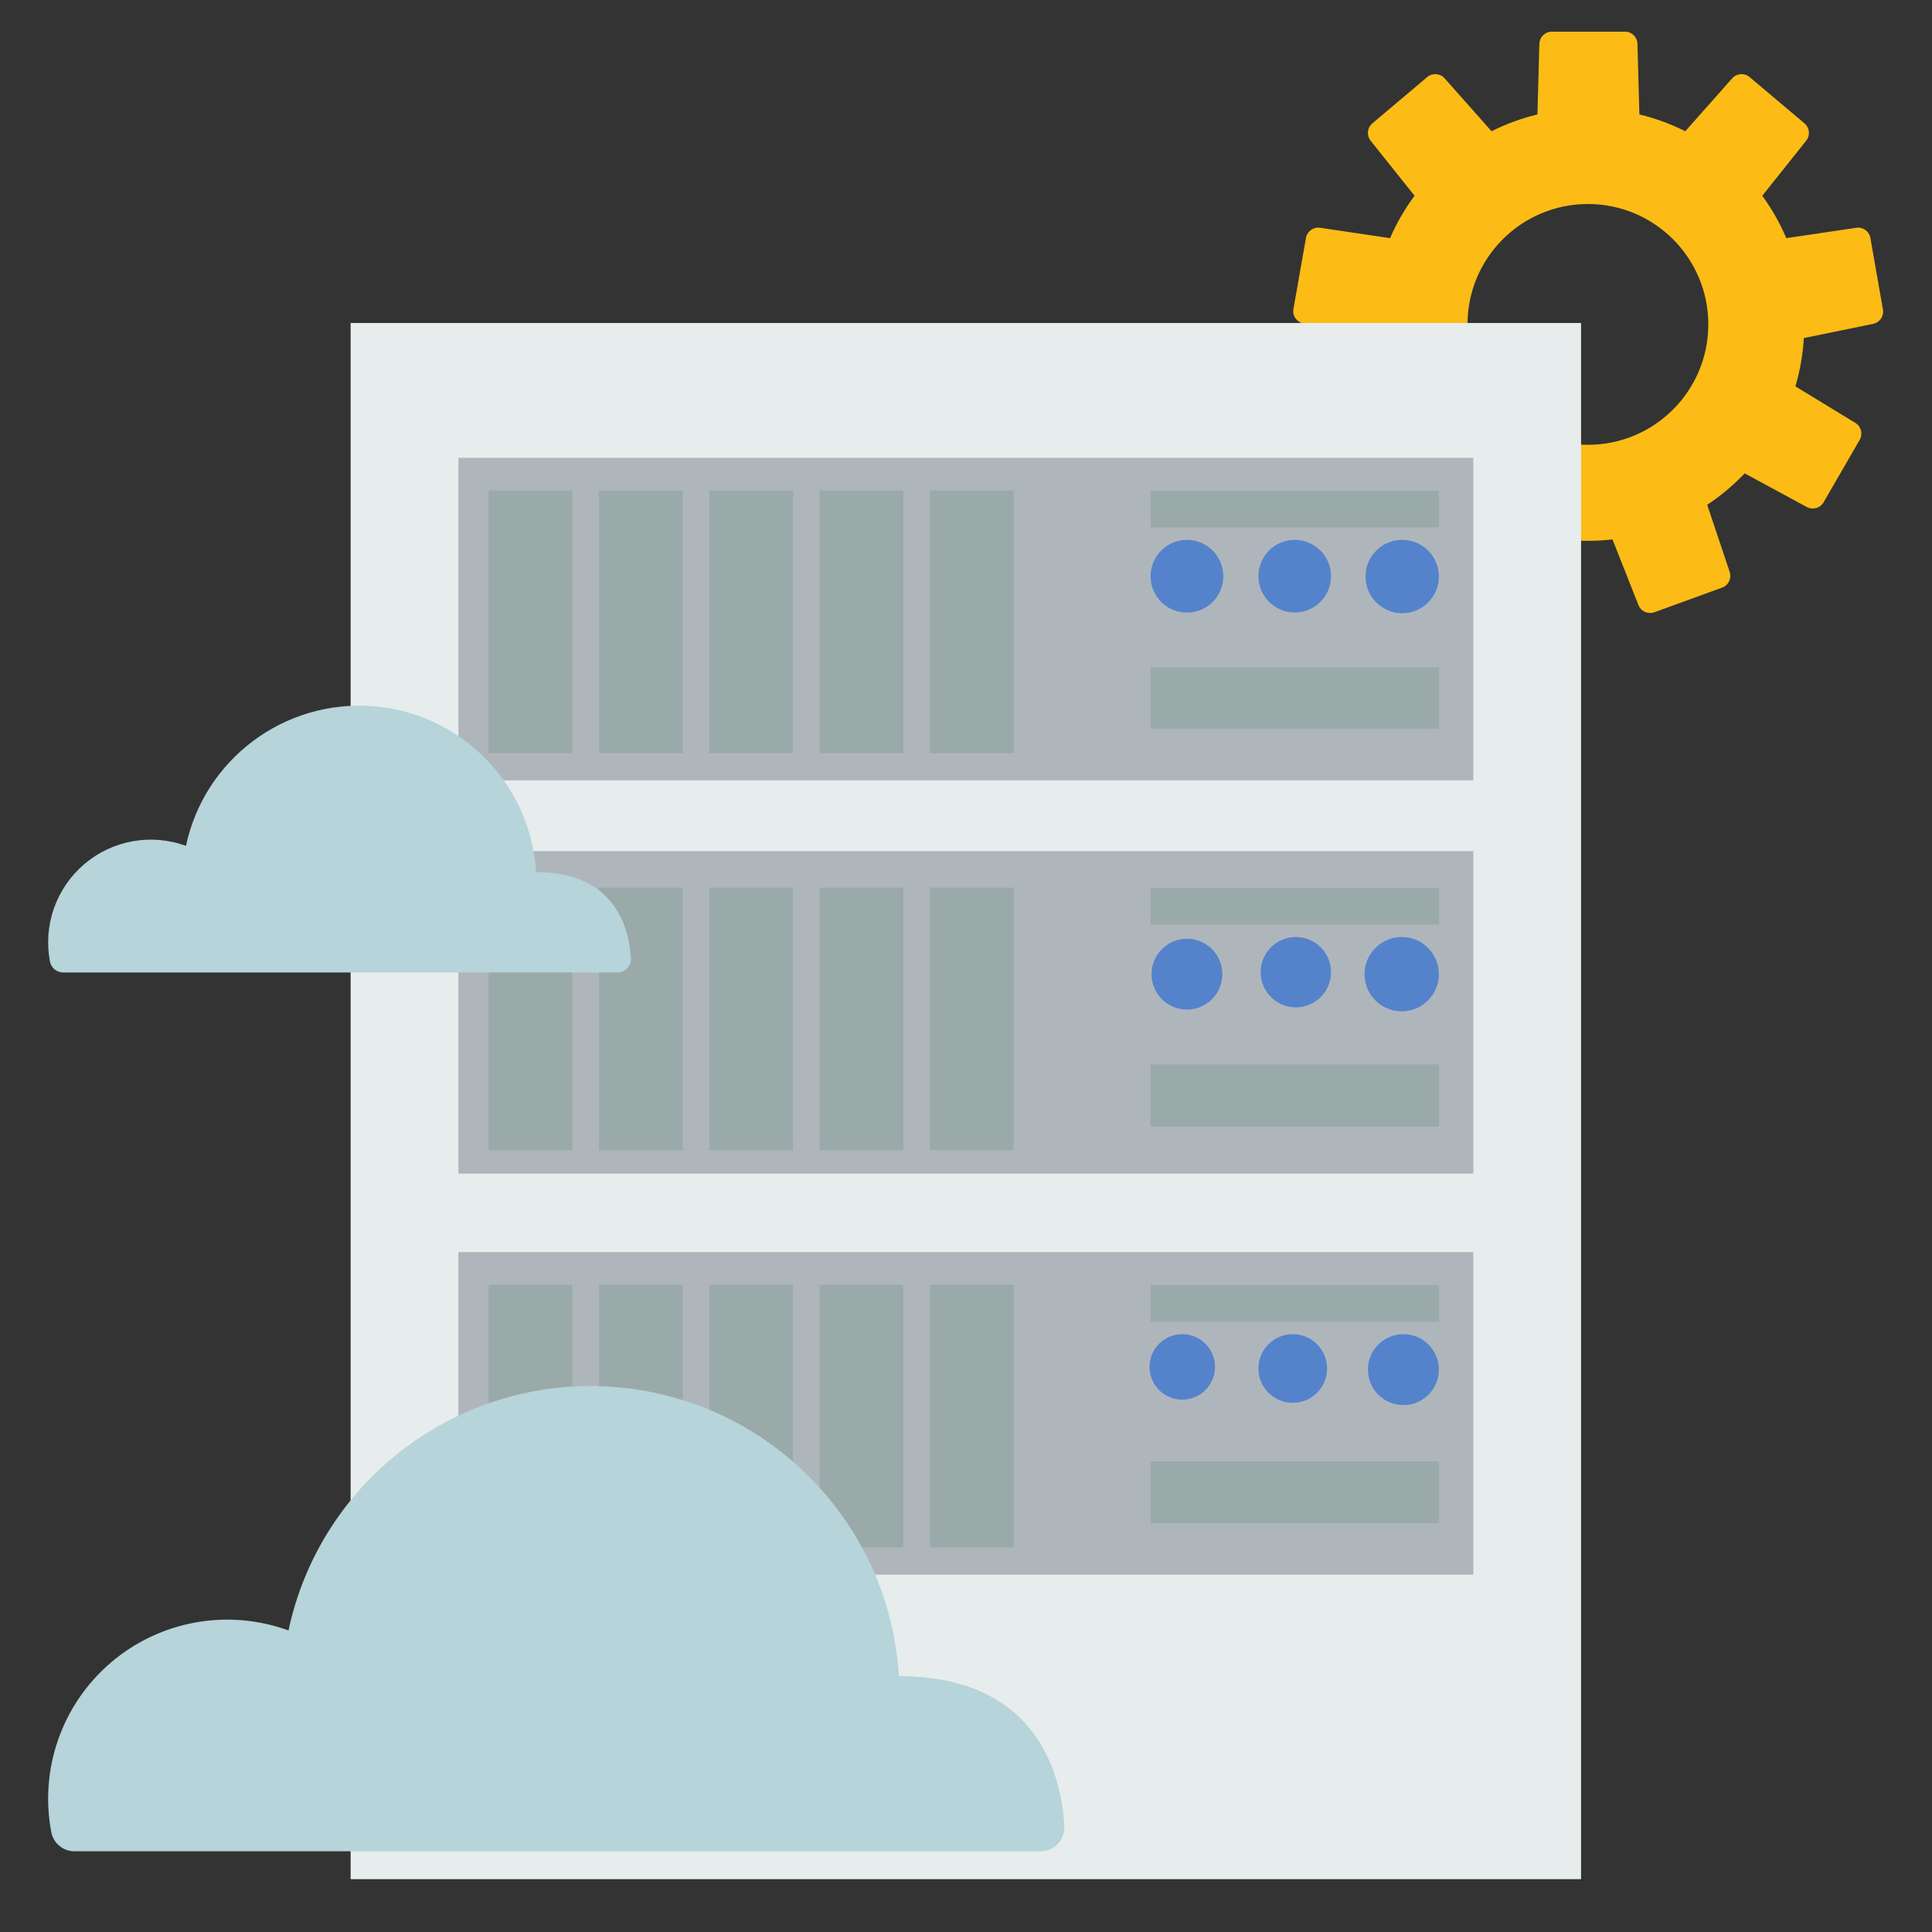 <svg id="e63g14kvw3p31" xmlns="http://www.w3.org/2000/svg" xmlns:xlink="http://www.w3.org/1999/xlink" viewBox="0 0 100 100" shape-rendering="geometricPrecision" text-rendering="geometricPrecision"><rect x="0" y="0" width="100" height="100" fill="#333333" stroke="none"/><style><![CDATA[#e63g14kvw3p35 {animation: e63g14kvw3p35_c_o 2000ms linear infinite normal forwards}@keyframes e63g14kvw3p35_c_o { 0% {opacity: 1} 10% {opacity: 1} 15% {opacity: 0} 20% {opacity: 1} 40% {opacity: 1} 45% {opacity: 0} 50% {opacity: 1} 100% {opacity: 1} }#e63g14kvw3p39 {animation: e63g14kvw3p39_c_o 2000ms linear infinite normal forwards}@keyframes e63g14kvw3p39_c_o { 0% {opacity: 1} 15% {opacity: 1} 20% {opacity: 0} 25% {opacity: 1} 35% {opacity: 1} 40% {opacity: 0} 45% {opacity: 1} 100% {opacity: 1} }#e63g14kvw3p313 {animation: e63g14kvw3p313_c_o 2000ms linear infinite normal forwards}@keyframes e63g14kvw3p313_c_o { 0% {opacity: 1} 5% {opacity: 0} 10% {opacity: 1} 25% {opacity: 1} 30% {opacity: 0} 35% {opacity: 1} 100% {opacity: 1} }#e63g14kvw3p328 {animation: e63g14kvw3p328_c_o 2000ms linear infinite normal forwards}@keyframes e63g14kvw3p328_c_o { 0% {opacity: 1} 35% {opacity: 1} 40% {opacity: 0.4} 45% {opacity: 1} 100% {opacity: 1} }#e63g14kvw3p330 {animation: e63g14kvw3p330_c_o 2000ms linear infinite normal forwards}@keyframes e63g14kvw3p330_c_o { 0% {opacity: 1} 5% {opacity: 0.4} 10% {opacity: 1} 100% {opacity: 1} }#e63g14kvw3p340 {animation: e63g14kvw3p340_c_o 2000ms linear infinite normal forwards}@keyframes e63g14kvw3p340_c_o { 0% {opacity: 1} 90% {opacity: 1} 95% {opacity: 0.4} 100% {opacity: 1} }#e63g14kvw3p341 {animation: e63g14kvw3p341_c_o 2000ms linear infinite normal forwards}@keyframes e63g14kvw3p341_c_o { 0% {opacity: 1} 5% {opacity: 1} 10% {opacity: 0.4} 15% {opacity: 1} 100% {opacity: 1} }#e63g14kvw3p342 {animation: e63g14kvw3p342_c_o 2000ms linear infinite normal forwards}@keyframes e63g14kvw3p342_c_o { 0% {opacity: 1} 65% {opacity: 1} 70% {opacity: 0.4} 75% {opacity: 1} 100% {opacity: 1} }#e63g14kvw3p352 {animation: e63g14kvw3p352_c_o 2000ms linear infinite normal forwards}@keyframes e63g14kvw3p352_c_o { 0% {opacity: 1} 40% {opacity: 1} 45% {opacity: 0.4} 50% {opacity: 1} 100% {opacity: 1} }#e63g14kvw3p353 {animation: e63g14kvw3p353_c_o 2000ms linear infinite normal forwards}@keyframes e63g14kvw3p353_c_o { 0% {opacity: 1} 70% {opacity: 1} 75% {opacity: 0.4} 80% {opacity: 1} 100% {opacity: 1} }#e63g14kvw3p354 {animation: e63g14kvw3p354_c_o 2000ms linear infinite normal forwards}@keyframes e63g14kvw3p354_c_o { 0% {opacity: 1} 5% {opacity: 0.4} 10% {opacity: 1} 100% {opacity: 1} }#e63g14kvw3p355_to {animation: e63g14kvw3p355_to__to 2000ms linear infinite normal forwards}@keyframes e63g14kvw3p355_to__to { 0% {transform: translate(136.067px,87.406px)} 50% {transform: translate(135.333px,80.501px)} 100% {transform: translate(136.067px,87.406px)} }#e63g14kvw3p356_to {animation: e63g14kvw3p356_to__to 2000ms linear infinite normal forwards}@keyframes e63g14kvw3p356_to__to { 0% {transform: translate(136.067px,132.892px)} 50% {transform: translate(136.067px,127.983px)} 100% {transform: translate(136.067px,132.892px)} }#e63g14kvw3p358_tr {animation: e63g14kvw3p358_tr__tr 2000ms linear infinite normal forwards}@keyframes e63g14kvw3p358_tr__tr { 0% {transform: translate(82.204px,16.684px) rotate(0deg)} 100% {transform: translate(82.204px,16.684px) rotate(79.637deg)} }#e63g14kvw3p397_to {animation: e63g14kvw3p397_to__to 2000ms linear infinite normal forwards}@keyframes e63g14kvw3p397_to__to { 0% {transform: translate(136.067px,87.406px)} 50% {transform: translate(135.333px,80.501px)} 100% {transform: translate(136.067px,87.406px)} }#e63g14kvw3p398_to {animation: e63g14kvw3p398_to__to 2000ms linear infinite normal forwards}@keyframes e63g14kvw3p398_to__to { 0% {transform: translate(136.067px,132.892px)} 50% {transform: translate(136.067px,127.983px)} 100% {transform: translate(136.067px,132.892px)} }]]></style><g id="e63g14kvw3p32" display="none" transform="matrix(0.202 0 0 0.202 1.175 12.188)"><path id="e63g14kvw3p33" d="M128,88L144,88L144,103.225L128,103.225L128,88Z" transform="matrix(1 0 0 14.887 107.07 -1216.197)" fill="rgb(252,188,21)" stroke="none" stroke-width="1"/><path id="e63g14kvw3p34" d="M24,232L456,232C464.837,232,472,239.316,472,248.341L472,297.364C472,306.389,464.837,313.705,456,313.705L24,313.705C15.163,313.705,8,306.389,8,297.364L8,248.341C8,239.316,15.163,232,24,232Z" transform="matrix(1 0 0 1.271 3.07 -19.424)" fill="rgb(182,212,218)" stroke="none" stroke-width="1"/><circle id="e63g14kvw3p35" r="8" transform="matrix(1 0 0 1 416 326.416)" fill="rgb(193,39,45)" stroke="none" stroke-width="1"/><path id="e63g14kvw3p36" d="M296,280L40,280C35.582,280,32,276.418,32,272C32,267.582,35.582,264,40,264L296,264C300.418,264,304,267.582,304,272C304,276.418,300.418,280,296,280Z" transform="matrix(1 0 0 1 0 54.416)" fill="rgb(230,230,230)" stroke="none" stroke-width="1"/><path id="e63g14kvw3p37" d="M360,280L328,280C323.582,280,320,276.418,320,272C320,267.582,323.582,264,328,264L360,264C364.418,264,368,267.582,368,272C368,276.418,364.418,280,360,280Z" transform="matrix(1 0 0 1 0 54.416)" opacity="0.833" fill="rgb(252,188,21)" stroke="none" stroke-width="1"/><path id="e63g14kvw3p38" d="M24,120L456,120C464.837,120,472,126.84,472,135.28L472,181.118C472,189.558,464.837,196.398,456,196.398L24,196.398C15.163,196.398,8,189.558,8,181.118L8,135.28C8,126.84,15.163,120,24,120Z" transform="matrix(1 0 0 1.36 0 -27.885)" fill="rgb(182,212,218)" stroke="none" stroke-width="1"/><circle id="e63g14kvw3p39" r="8" transform="matrix(1 0 0 1 416 189.681)" fill="rgb(193,39,45)" stroke="none" stroke-width="1"/><path id="e63g14kvw3p310" d="M296,168L40,168C35.582,168,32,164.418,32,160C32,155.582,35.582,152,40,152L296,152C300.418,152,304,155.582,304,160C304,164.418,300.418,168,296,168Z" transform="matrix(1 0 0 1 0 29.681)" fill="rgb(230,230,230)" stroke="none" stroke-width="1"/><path id="e63g14kvw3p311" d="M360,168L328,168C323.582,168,320,164.418,320,160C320,155.582,323.582,152,328,152L360,152C364.418,152,368,155.582,368,160C368,164.418,364.418,168,360,168Z" transform="matrix(1 0 0 1 0 29.681)" fill="rgb(252,188,21)" stroke="none" stroke-width="1"/><path id="e63g14kvw3p312" d="M24,8L456,8C464.837,8,472,14.976,472,23.583L472,70.33C472,78.936,464.837,85.913,456,85.913L24,85.913C15.163,85.913,8,78.936,8,70.33L8,23.583C8,14.976,15.163,8,24,8Z" transform="matrix(1 0 0 1.333 0 -16.001)" fill="rgb(182,212,218)" stroke="none" stroke-width="1"/><circle id="e63g14kvw3p313" r="8" transform="matrix(1 0 0 1 416 48)" fill="rgb(193,39,45)" stroke="none" stroke-width="1"/><path id="e63g14kvw3p314" d="M296,56L40,56C35.582,56,32,52.418,32,48C32,43.582,35.582,40,40,40L296,40C300.418,40,304,43.582,304,48C304,52.418,300.418,56,296,56Z" fill="rgb(230,230,230)" stroke="none" stroke-width="1"/><path id="e63g14kvw3p315" d="M360,56L328,56C323.582,56,320,52.418,320,48C320,43.582,323.582,40,328,40L360,40C364.418,40,368,43.582,368,48C368,52.418,364.418,56,360,56Z" fill="rgb(252,188,21)" stroke="none" stroke-width="1"/></g><g id="e63g14kvw3p316" display="none"><g id="e63g14kvw3p317" transform="matrix(1.338 0 0 1.338 -16.919 -16.919)"><rect id="e63g14kvw3p318" width="55.768" height="70.532" rx="0" ry="0" transform="matrix(1 0 0 1 22.116 14.734)" fill="rgb(231,236,237)" stroke="none" stroke-width="1"/><g id="e63g14kvw3p319"><rect id="e63g14kvw3p320" width="46" height="14.619" rx="0" ry="0" transform="matrix(1 0 0 1 27 20.845)" fill="rgb(175,182,187)" stroke="none" stroke-width="1"/><rect id="e63g14kvw3p321" width="4.199" height="12.055" rx="0" ry="0" transform="matrix(0.904 0 0 0.988 28.372 22.322)" fill="rgb(131,149,148)" stroke="none" stroke-width="1"/><rect id="e63g14kvw3p322" width="4.199" height="12.055" rx="0" ry="0" transform="matrix(0.904 0 0 0.988 33.372 22.322)" fill="rgb(131,149,148)" stroke="none" stroke-width="1"/><rect id="e63g14kvw3p323" width="4.199" height="12.055" rx="0" ry="0" transform="matrix(0.904 0 0 0.988 38.372 22.322)" fill="rgb(131,149,148)" stroke="none" stroke-width="1"/><rect id="e63g14kvw3p324" width="4.199" height="12.055" rx="0" ry="0" transform="matrix(0.904 0 0 0.988 43.372 22.322)" fill="rgb(131,149,148)" stroke="none" stroke-width="1"/><rect id="e63g14kvw3p325" width="4.199" height="12.055" rx="0" ry="0" transform="matrix(0.904 0 0 0.988 48.372 22.322)" fill="rgb(131,149,148)" stroke="none" stroke-width="1"/><rect id="e63g14kvw3p326" width="14.463" height="2.831" rx="0" ry="0" transform="matrix(0.904 0 0 0.988 58.372 30.333)" fill="rgb(252,188,21)" stroke="none" stroke-width="1"/><rect id="e63g14kvw3p327" width="14.463" height="1.685" rx="0" ry="0" transform="matrix(0.904 0 0 0.988 58.372 22.333)" fill="rgb(131,149,148)" stroke="none" stroke-width="1"/><circle id="e63g14kvw3p328" r="1.663" transform="matrix(1 0 0 1 69.778 26.225)" fill="rgb(84,131,204)" stroke="none" stroke-width="1"/><circle id="e63g14kvw3p329" r="1.646" transform="matrix(1 0 0 1 64.906 26.209)" fill="rgb(84,131,204)" stroke="none" stroke-width="1"/><circle id="e63g14kvw3p330" r="1.649" transform="matrix(1 0 0 1 60.021 26.212)" fill="rgb(84,131,204)" stroke="none" stroke-width="1"/></g><g id="e63g14kvw3p331" transform="matrix(1 0 0 1 0 18)"><rect id="e63g14kvw3p332" width="46" height="14.619" rx="0" ry="0" transform="matrix(1 0 0 1 27 20.67)" fill="rgb(175,182,187)" stroke="none" stroke-width="1"/><rect id="e63g14kvw3p333" width="4.199" height="12.055" rx="0" ry="0" transform="matrix(0.904 0 0 0.988 28.372 22.322)" fill="rgb(131,149,148)" stroke="none" stroke-width="1"/><rect id="e63g14kvw3p334" width="4.199" height="12.055" rx="0" ry="0" transform="matrix(0.904 0 0 0.988 33.372 22.322)" fill="rgb(131,149,148)" stroke="none" stroke-width="1"/><rect id="e63g14kvw3p335" width="4.199" height="12.055" rx="0" ry="0" transform="matrix(0.904 0 0 0.988 38.372 22.322)" fill="rgb(131,149,148)" stroke="none" stroke-width="1"/><rect id="e63g14kvw3p336" width="4.199" height="12.055" rx="0" ry="0" transform="matrix(0.904 0 0 0.988 43.372 22.322)" fill="rgb(131,149,148)" stroke="none" stroke-width="1"/><rect id="e63g14kvw3p337" width="4.199" height="12.055" rx="0" ry="0" transform="matrix(0.904 0 0 0.988 48.372 22.322)" fill="rgb(131,149,148)" stroke="none" stroke-width="1"/><rect id="e63g14kvw3p338" width="14.463" height="2.861" rx="0" ry="0" transform="matrix(0.904 0 0 0.988 58.372 30.333)" fill="rgb(252,188,21)" stroke="none" stroke-width="1"/><rect id="e63g14kvw3p339" width="14.463" height="1.685" rx="0" ry="0" transform="matrix(0.904 0 0 0.988 58.372 22.333)" fill="rgb(131,149,148)" stroke="none" stroke-width="1"/><circle id="e63g14kvw3p340" r="1.685" transform="matrix(1 0 0 1 69.755 26.248)" fill="rgb(84,131,204)" stroke="none" stroke-width="1"/><circle id="e63g14kvw3p341" r="1.595" transform="matrix(1 0 0 1 64.957 26.158)" fill="rgb(84,131,204)" stroke="none" stroke-width="1"/><circle id="e63g14kvw3p342" r="1.605" transform="matrix(1 0 0 1 60.021 26.248)" fill="rgb(84,131,204)" stroke="none" stroke-width="1"/></g><g id="e63g14kvw3p343" transform="matrix(1 0 0 1 0 36)"><rect id="e63g14kvw3p344" width="46" height="14.619" rx="0" ry="0" transform="matrix(1 0 0 1 27 20.845)" fill="rgb(175,182,187)" stroke="none" stroke-width="1"/><rect id="e63g14kvw3p345" width="4.199" height="12.055" rx="0" ry="0" transform="matrix(0.904 0 0 0.988 28.372 22.322)" fill="rgb(131,149,148)" stroke="none" stroke-width="1"/><rect id="e63g14kvw3p346" width="4.199" height="12.055" rx="0" ry="0" transform="matrix(0.904 0 0 0.988 33.372 22.322)" fill="rgb(131,149,148)" stroke="none" stroke-width="1"/><rect id="e63g14kvw3p347" width="4.199" height="12.055" rx="0" ry="0" transform="matrix(0.904 0 0 0.988 38.372 22.322)" fill="rgb(131,149,148)" stroke="none" stroke-width="1"/><rect id="e63g14kvw3p348" width="4.199" height="12.055" rx="0" ry="0" transform="matrix(0.904 0 0 0.988 43.372 22.322)" fill="rgb(131,149,148)" stroke="none" stroke-width="1"/><rect id="e63g14kvw3p349" width="4.199" height="12.055" rx="0" ry="0" transform="matrix(0.904 0 0 0.988 48.372 22.322)" fill="rgb(131,149,148)" stroke="none" stroke-width="1"/><rect id="e63g14kvw3p350" width="14.463" height="2.829" rx="0" ry="0" transform="matrix(0.904 0 0 0.988 58.372 30.333)" fill="rgb(252,188,21)" stroke="none" stroke-width="1"/><rect id="e63g14kvw3p351" width="14.463" height="1.685" rx="0" ry="0" transform="matrix(0.904 0 0 0.988 58.372 22.333)" fill="rgb(131,149,148)" stroke="none" stroke-width="1"/><circle id="e63g14kvw3p352" r="1.608" transform="matrix(1 0 0 1 69.832 26.171)" fill="rgb(84,131,204)" stroke="none" stroke-width="1"/><circle id="e63g14kvw3p353" r="1.557" transform="matrix(1 0 0 1 64.817 26.12)" fill="rgb(84,131,204)" stroke="none" stroke-width="1"/><circle id="e63g14kvw3p354" r="1.485" transform="matrix(1 0 0 1 59.809 26.048)" fill="rgb(84,131,204)" stroke="none" stroke-width="1"/></g></g><g id="e63g14kvw3p355_to" transform="translate(136.067,87.406)"><path id="e63g14kvw3p355" d="M78.443,204.021C78.165,199.444,74.549,195.777,69.977,195.434C65.404,195.091,61.282,198.179,60.325,202.663C58.527,202.008,56.516,202.37,55.06,203.611C53.603,204.851,52.926,206.779,53.286,208.658C53.353,208.986,53.642,209.22,53.977,209.218L82.652,209.218C82.845,209.218,83.03,209.139,83.163,208.999C83.296,208.859,83.365,208.671,83.355,208.478C83.277,207.045,82.616,204.021,78.443,204.021Z" transform="translate(-186.766,-246.288)" fill="rgb(182,212,218)" stroke="none" stroke-width="1"/></g><g id="e63g14kvw3p356_to" transform="translate(136.067,132.892)"><path id="e63g14kvw3p356" d="M97.224,200.155C96.739,192.175,90.433,185.78,82.461,185.183C74.488,184.585,67.3,189.969,65.631,197.788C62.496,196.646,58.989,197.277,56.449,199.441C53.909,201.604,52.728,204.966,53.357,208.243C53.474,208.814,53.978,209.222,54.561,209.218L104.563,209.218C104.9,209.219,105.222,209.081,105.454,208.837C105.686,208.593,105.807,208.264,105.789,207.928C105.653,205.43,104.501,200.155,97.224,200.155Z" transform="translate(-186.766,-246.288)" fill="rgb(182,212,218)" stroke="none" stroke-width="1"/></g></g><g id="e63g14kvw3p357"><g id="e63g14kvw3p358_tr" transform="translate(82.204,16.684) rotate(0)"><path id="e63g14kvw3p358" d="M80.78,40.82C80.648,40.098,79.966,39.611,79.24,39.72L71.62,40.85C70.924,39.216,70.045,37.666,69,36.23L73.79,30.23C74.246,29.657,74.166,28.826,73.61,28.35L67.61,23.29C67.043,22.82,66.206,22.887,65.72,23.44L60.61,29.2C59.018,28.402,57.341,27.788,55.61,27.37L55.4,19.67C55.378,18.938,54.782,18.355,54.05,18.35L46.06,18.35C45.328,18.355,44.732,18.938,44.71,19.67L44.5,27.37C42.769,27.788,41.092,28.402,39.5,29.2L34.39,23.44C33.904,22.887,33.067,22.82,32.5,23.29L26.5,28.35C25.944,28.826,25.864,29.657,26.32,30.23L31.11,36.23C30.048,37.664,29.152,39.214,28.44,40.85L20.82,39.72C20.094,39.611,19.412,40.098,19.28,40.82L17.91,48.58C17.787,49.304,18.261,49.994,18.98,50.14L26.53,51.69C26.636,53.473,26.944,55.237,27.45,56.95L20.89,60.95C20.266,61.334,20.058,62.143,20.42,62.78L24.36,69.6C24.73,70.233,25.535,70.458,26.18,70.11L32.96,66.44C34.172,67.745,35.527,68.909,37,69.91L34.57,77.22C34.335,77.918,34.699,78.676,35.39,78.93L42.79,81.62C43.48,81.865,44.24,81.521,44.51,80.84L47.34,73.68C49.114,73.886,50.906,73.886,52.68,73.68L55.51,80.84C55.78,81.521,56.54,81.865,57.23,81.62L64.63,78.93C65.321,78.676,65.685,77.918,65.45,77.22L63,69.91C64.485,68.924,65.853,67.773,67.08,66.48L73.86,70.15C74.505,70.498,75.31,70.273,75.68,69.64L79.62,62.82C79.979,62.19,79.781,61.39,79.17,61L72.61,57C73.116,55.287,73.424,53.523,73.53,51.74L81.08,50.19C81.799,50.044,82.273,49.354,82.15,48.63ZM50,63.37C42.754,63.37,36.88,57.496,36.88,50.25C36.88,43.004,42.754,37.13,50,37.13C57.246,37.13,63.12,43.004,63.12,50.25C63.12,57.496,57.246,63.37,50,63.37Z" transform="scale(0.475,0.475) translate(-50.03,-50.024)" fill="rgb(252,188,21)" stroke="none" stroke-width="1"/></g><g id="e63g14kvw3p359" transform="matrix(1.142 0 0 1.142 -7.108 -0.108)"><rect id="e63g14kvw3p360" width="55.768" height="70.532" rx="0" ry="0" transform="matrix(1 0 0 1 22.116 14.734)" fill="rgb(231,236,237)" stroke="none" stroke-width="1"/><g id="e63g14kvw3p361"><rect id="e63g14kvw3p362" width="46" height="14.619" rx="0" ry="0" transform="matrix(1 0 0 1 27 20.845)" fill="rgb(175,182,187)" stroke="none" stroke-width="1"/><rect id="e63g14kvw3p363" width="4.199" height="12.055" rx="0" ry="0" transform="matrix(0.904 0 0 0.988 28.372 22.322)" fill="rgb(154,170,169)" stroke="none" stroke-width="1"/><rect id="e63g14kvw3p364" width="4.199" height="12.055" rx="0" ry="0" transform="matrix(0.904 0 0 0.988 33.372 22.322)" fill="rgb(154,170,169)" stroke="none" stroke-width="1"/><rect id="e63g14kvw3p365" width="4.199" height="12.055" rx="0" ry="0" transform="matrix(0.904 0 0 0.988 38.372 22.322)" fill="rgb(154,170,169)" stroke="none" stroke-width="1"/><rect id="e63g14kvw3p366" width="4.199" height="12.055" rx="0" ry="0" transform="matrix(0.904 0 0 0.988 43.372 22.322)" fill="rgb(154,170,169)" stroke="none" stroke-width="1"/><rect id="e63g14kvw3p367" width="4.199" height="12.055" rx="0" ry="0" transform="matrix(0.904 0 0 0.988 48.372 22.322)" fill="rgb(154,170,169)" stroke="none" stroke-width="1"/><rect id="e63g14kvw3p368" width="14.463" height="2.831" rx="0" ry="0" transform="matrix(0.904 0 0 0.988 58.372 30.333)" fill="rgb(154,170,169)" stroke="none" stroke-width="1"/><rect id="e63g14kvw3p369" width="14.463" height="1.685" rx="0" ry="0" transform="matrix(0.904 0 0 0.988 58.372 22.333)" fill="rgb(154,170,169)" stroke="none" stroke-width="1"/><circle id="e63g14kvw3p370" r="1.663" transform="matrix(1 0 0 1 69.778 26.225)" fill="rgb(84,131,204)" stroke="none" stroke-width="1"/><circle id="e63g14kvw3p371" r="1.646" transform="matrix(1 0 0 1 64.906 26.209)" fill="rgb(84,131,204)" stroke="none" stroke-width="1"/><circle id="e63g14kvw3p372" r="1.649" transform="matrix(1 0 0 1 60.021 26.212)" fill="rgb(84,131,204)" stroke="none" stroke-width="1"/></g><g id="e63g14kvw3p373" transform="matrix(1 0 0 1 0 18)"><rect id="e63g14kvw3p374" width="46" height="14.619" rx="0" ry="0" transform="matrix(1 0 0 1 27 20.67)" fill="rgb(175,182,187)" stroke="none" stroke-width="1"/><rect id="e63g14kvw3p375" width="4.199" height="12.055" rx="0" ry="0" transform="matrix(0.904 0 0 0.988 28.372 22.322)" fill="rgb(154,170,169)" stroke="none" stroke-width="1"/><rect id="e63g14kvw3p376" width="4.199" height="12.055" rx="0" ry="0" transform="matrix(0.904 0 0 0.988 33.372 22.322)" fill="rgb(154,170,169)" stroke="none" stroke-width="1"/><rect id="e63g14kvw3p377" width="4.199" height="12.055" rx="0" ry="0" transform="matrix(0.904 0 0 0.988 38.372 22.322)" fill="rgb(154,170,169)" stroke="none" stroke-width="1"/><rect id="e63g14kvw3p378" width="4.199" height="12.055" rx="0" ry="0" transform="matrix(0.904 0 0 0.988 43.372 22.322)" fill="rgb(154,170,169)" stroke="none" stroke-width="1"/><rect id="e63g14kvw3p379" width="4.199" height="12.055" rx="0" ry="0" transform="matrix(0.904 0 0 0.988 48.372 22.322)" fill="rgb(154,170,169)" stroke="none" stroke-width="1"/><rect id="e63g14kvw3p380" width="14.463" height="2.861" rx="0" ry="0" transform="matrix(0.904 0 0 0.988 58.372 30.333)" fill="rgb(154,170,169)" stroke="none" stroke-width="1"/><rect id="e63g14kvw3p381" width="14.463" height="1.685" rx="0" ry="0" transform="matrix(0.904 0 0 0.988 58.372 22.333)" fill="rgb(154,170,169)" stroke="none" stroke-width="1"/><circle id="e63g14kvw3p382" r="1.685" transform="matrix(1 0 0 1 69.755 26.248)" fill="rgb(84,131,204)" stroke="none" stroke-width="1"/><circle id="e63g14kvw3p383" r="1.595" transform="matrix(1 0 0 1 64.957 26.158)" fill="rgb(84,131,204)" stroke="none" stroke-width="1"/><circle id="e63g14kvw3p384" r="1.605" transform="matrix(1 0 0 1 60.021 26.248)" fill="rgb(84,131,204)" stroke="none" stroke-width="1"/></g><g id="e63g14kvw3p385" transform="matrix(1 0 0 1 0 36)"><rect id="e63g14kvw3p386" width="46" height="14.619" rx="0" ry="0" transform="matrix(1 0 0 1 27 20.845)" fill="rgb(175,182,187)" stroke="none" stroke-width="1"/><rect id="e63g14kvw3p387" width="4.199" height="12.055" rx="0" ry="0" transform="matrix(0.904 0 0 0.988 28.372 22.322)" fill="rgb(154,170,169)" stroke="none" stroke-width="1"/><rect id="e63g14kvw3p388" width="4.199" height="12.055" rx="0" ry="0" transform="matrix(0.904 0 0 0.988 33.372 22.322)" fill="rgb(154,170,169)" stroke="none" stroke-width="1"/><rect id="e63g14kvw3p389" width="4.199" height="12.055" rx="0" ry="0" transform="matrix(0.904 0 0 0.988 38.372 22.322)" fill="rgb(154,170,169)" stroke="none" stroke-width="1"/><rect id="e63g14kvw3p390" width="4.199" height="12.055" rx="0" ry="0" transform="matrix(0.904 0 0 0.988 43.372 22.322)" fill="rgb(154,170,169)" stroke="none" stroke-width="1"/><rect id="e63g14kvw3p391" width="4.199" height="12.055" rx="0" ry="0" transform="matrix(0.904 0 0 0.988 48.372 22.322)" fill="rgb(154,170,169)" stroke="none" stroke-width="1"/><rect id="e63g14kvw3p392" width="14.463" height="2.829" rx="0" ry="0" transform="matrix(0.904 0 0 0.988 58.372 30.333)" fill="rgb(154,170,169)" stroke="none" stroke-width="1"/><rect id="e63g14kvw3p393" width="14.463" height="1.685" rx="0" ry="0" transform="matrix(0.904 0 0 0.988 58.372 22.333)" fill="rgb(154,170,169)" stroke="none" stroke-width="1"/><circle id="e63g14kvw3p394" r="1.608" transform="matrix(1 0 0 1 69.832 26.171)" fill="rgb(84,131,204)" stroke="none" stroke-width="1"/><circle id="e63g14kvw3p395" r="1.557" transform="matrix(1 0 0 1 64.817 26.12)" fill="rgb(84,131,204)" stroke="none" stroke-width="1"/><circle id="e63g14kvw3p396" r="1.485" transform="matrix(1 0 0 1 59.809 26.048)" fill="rgb(84,131,204)" stroke="none" stroke-width="1"/></g></g><g id="e63g14kvw3p397_to" transform="translate(136.067,87.406)"><path id="e63g14kvw3p397" d="M78.443,204.021C78.165,199.444,74.549,195.777,69.977,195.434C65.404,195.091,61.282,198.179,60.325,202.663C58.527,202.008,56.516,202.37,55.06,203.611C53.603,204.851,52.926,206.779,53.286,208.658C53.353,208.986,53.642,209.22,53.977,209.218L82.652,209.218C82.845,209.218,83.03,209.139,83.163,208.999C83.296,208.859,83.365,208.671,83.355,208.478C83.277,207.045,82.616,204.021,78.443,204.021Z" transform="translate(-186.766,-246.288)" fill="rgb(182,212,218)" stroke="none" stroke-width="1"/></g><g id="e63g14kvw3p398_to" transform="translate(136.067,132.892)"><path id="e63g14kvw3p398" d="M97.224,200.155C96.739,192.175,90.433,185.78,82.461,185.183C74.488,184.585,67.3,189.969,65.631,197.788C62.496,196.646,58.989,197.277,56.449,199.441C53.909,201.604,52.728,204.966,53.357,208.243C53.474,208.814,53.978,209.222,54.561,209.218L104.563,209.218C104.9,209.219,105.222,209.081,105.454,208.837C105.686,208.593,105.807,208.264,105.789,207.928C105.653,205.43,104.501,200.155,97.224,200.155Z" transform="translate(-186.766,-246.288)" fill="rgb(182,212,218)" stroke="none" stroke-width="1"/></g></g></svg>